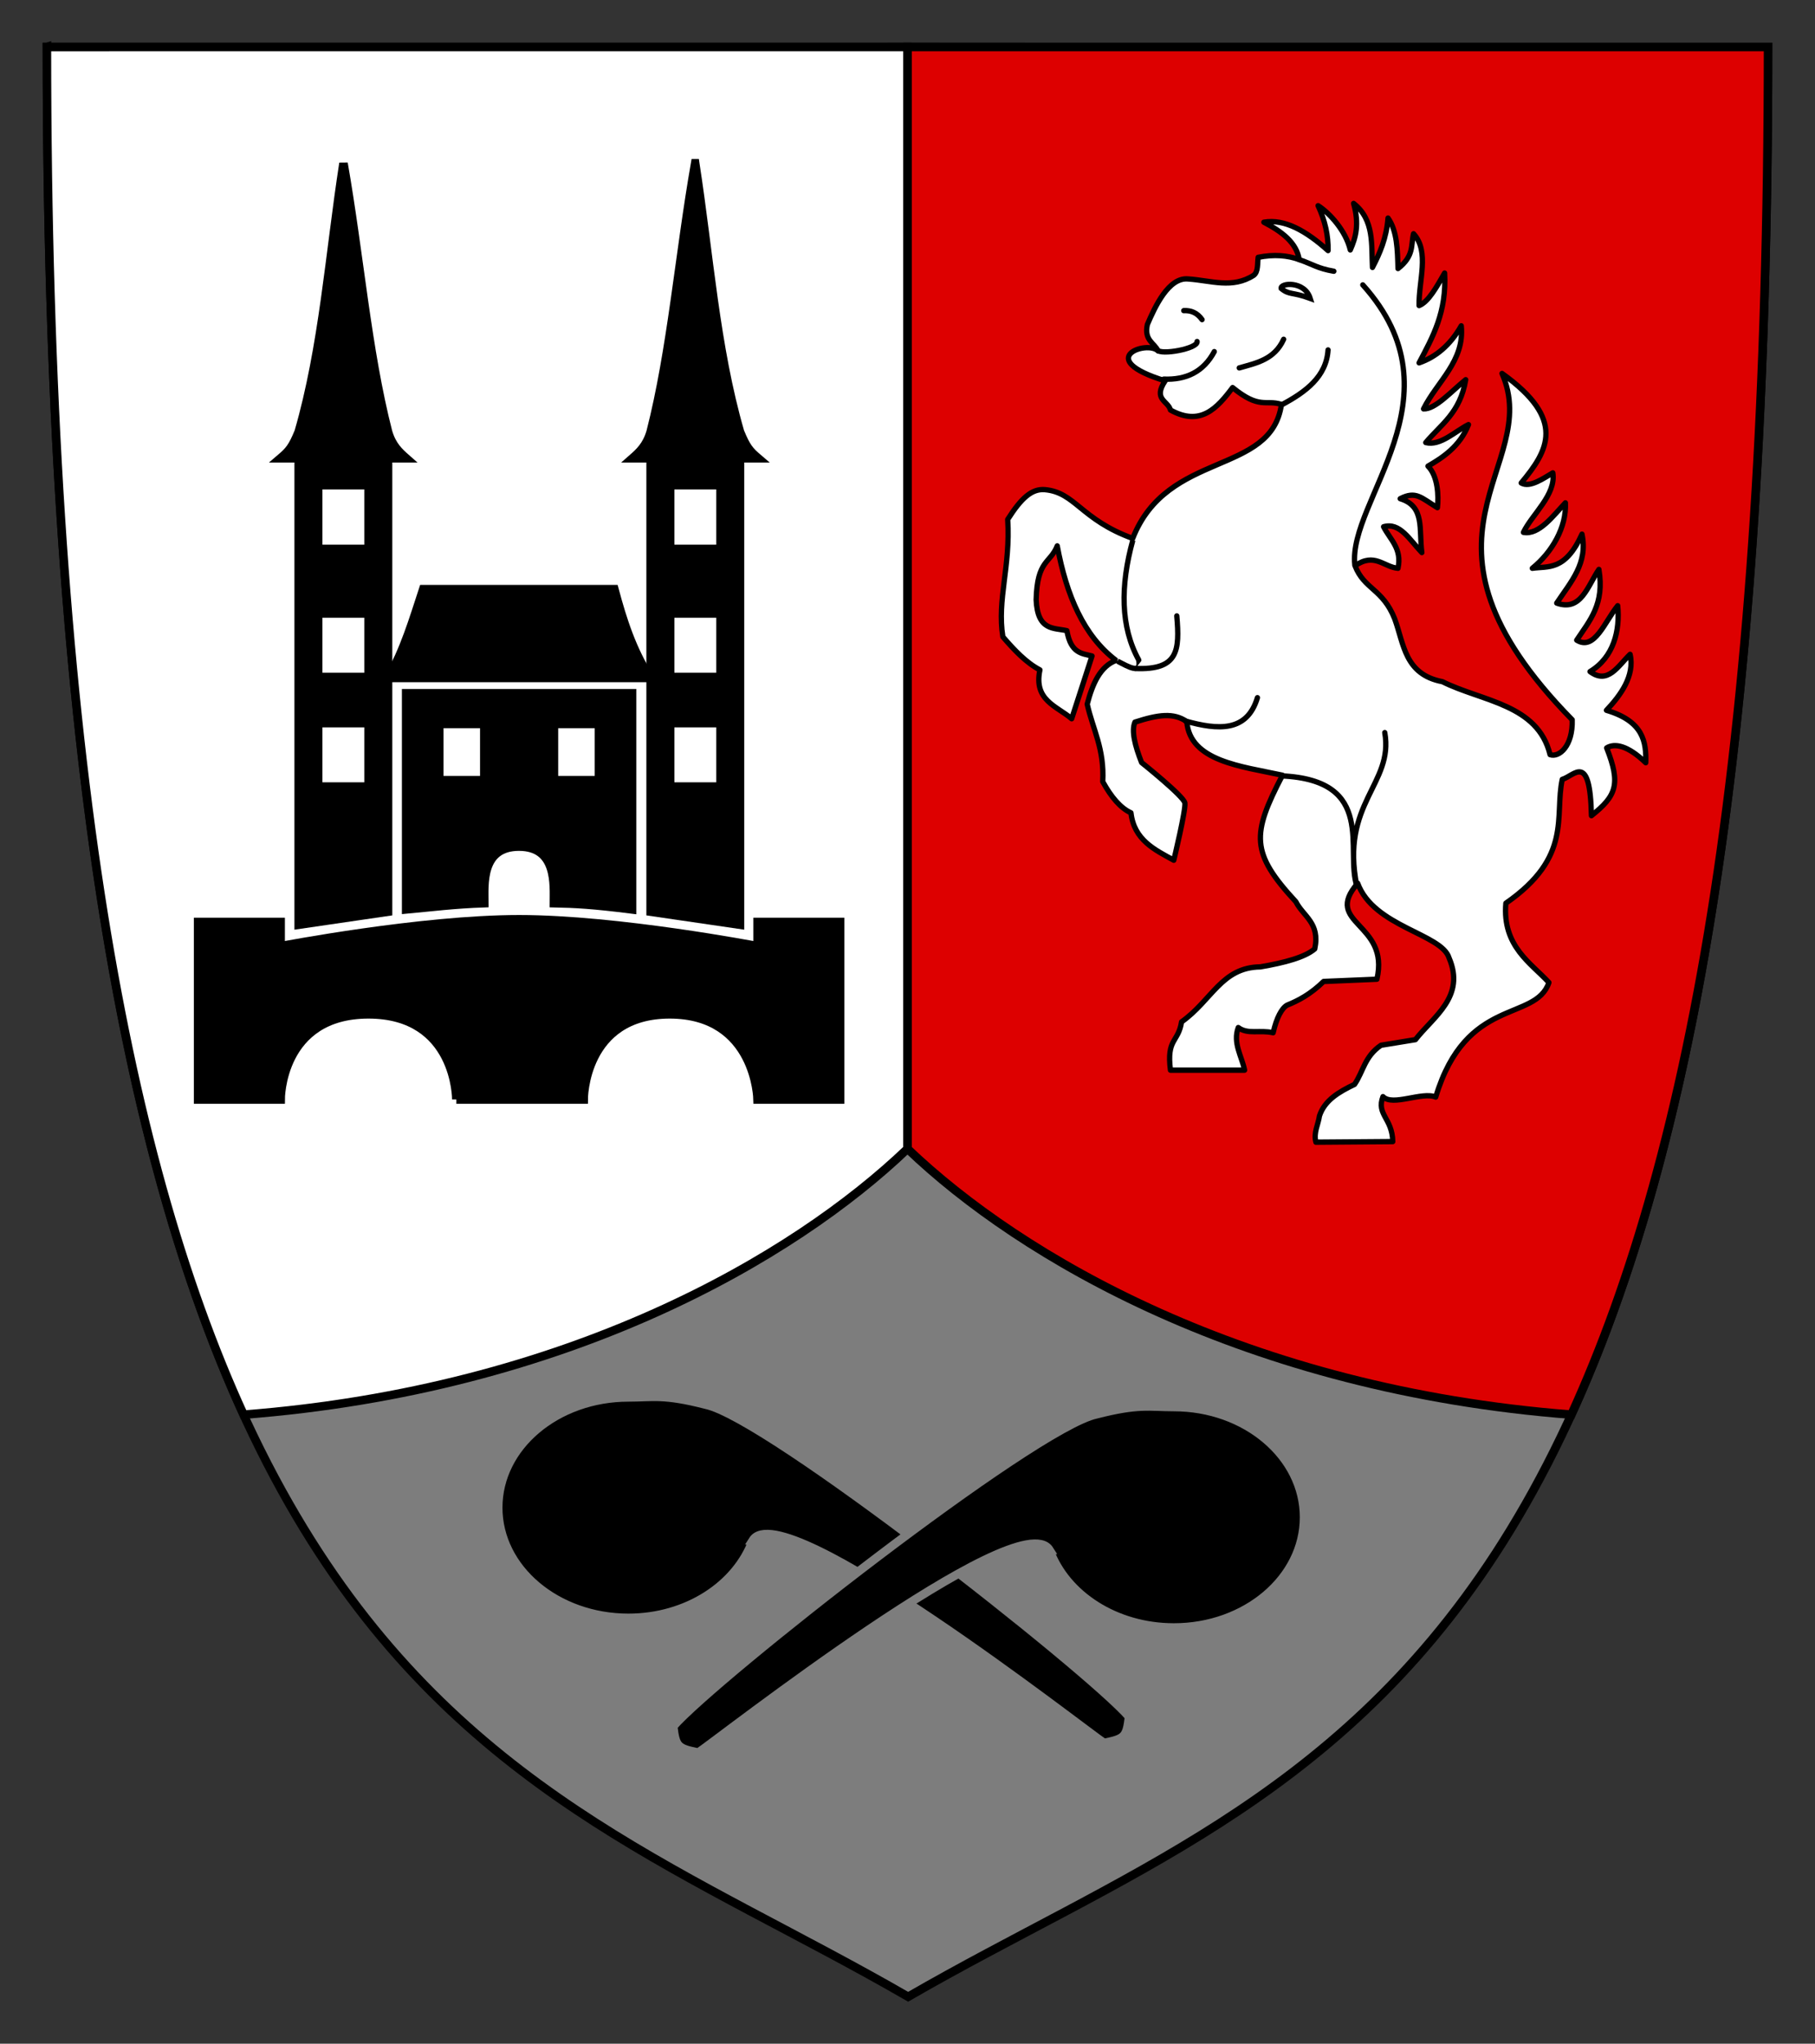 <?xml version="1.0" encoding="UTF-8" standalone="no"?>
<!-- Created with Inkscape (http://www.inkscape.org/) -->

<svg
   xmlns:dc="http://purl.org/dc/elements/1.1/"
   xmlns:cc="http://creativecommons.org/ns#"
   xmlns:rdf="http://www.w3.org/1999/02/22-rdf-syntax-ns#"
   xmlns:svg="http://www.w3.org/2000/svg"
   xmlns="http://www.w3.org/2000/svg"
   version="1.1"
   width="212.679"
   height="239.443"
   id="svg2">
  <rect width="100%" height="100%" fill="#333333" stroke="none"/>
  <defs
     id="defs4" />
  <g
     transform="translate(1.087,-5.883)"
     id="layer1"
     style="display:inline">
    <path
       d="m 4.413,11.383 c 0,194.313 51.231,199.758 100.915,228.443 49.238,-28.427 100.763,-33.982 100.763,-228.434 l -201.679,-0.009 0,1.91e-4 z"
       id="_56554872-1"
       style="fill:#7d7d7d;fill-opacity:1;stroke:#000000;stroke-width:1;stroke-miterlimit:4;stroke-opacity:1;stroke-dasharray:none" />
  </g>
  <g
     id="layer3"
     style="display:inline">
    <path
       d="m 106.34,134.595 c 13.272,12.701 39.711,28.207 77.788,31.147 14.059,-30.741 23.05,-79.006 23.05,-160.234 L 106.34,5.505 z"
       id="_56554872-1-1"
       style="fill:#dd0000;fill-opacity:1;stroke:#000000;stroke-width:1;stroke-miterlimit:4;stroke-opacity:1;stroke-dasharray:none;display:inline" />
    <g
       transform="matrix(0.619,0,0,0.626,88.508,-2.34)"
       id="layer3-4"
       style="fill:#ffffff;fill-opacity:1;display:inline">
      <path
         d="m 106.118,217.503 14.551,-0.11 c -0.094,-4.417 -3.148,-5.035 -1.856,-8.413 1.828,1.881 7.4,-0.993 9.987,0.083 5.753,-18.923 18.863,-14.031 21.432,-21.432 -3.316,-3.609 -8.863,-6.737 -8.156,-14.848 12.68,-8.703 9.163,-16.247 10.678,-23.182 2.336,-0.674 5.258,-5.217 5.524,6.798 4.707,-3.693 5.598,-5.904 2.88,-12.681 1.502,-0.93 3.991,-0.484 7.403,2.772 0.105,-3.868 -0.412,-7.752 -7.443,-9.816 2.608,-2.734 5.417,-6.43 4.476,-10.472 -2.287,2.182 -4.195,5.719 -7.587,3.228 4.479,-2.649 5.707,-7.697 5.24,-12.325 -2.438,2.957 -4.389,8.53 -7.761,6.441 2.478,-3.709 5.309,-6.73 4.202,-13.237 -2.137,3.097 -3.358,7.935 -7.984,6.303 2.72,-4.046 5.934,-7.452 4.784,-12.902 -3.183,6.956 -6.399,5.957 -9.406,6.388 3.725,-2.978 6.5,-7.689 6.267,-12.25 -2.229,2.304 -4.956,6.083 -7.948,5.527 1.643,-3.4 6.214,-7.031 5.568,-11.136 -1.681,0.943 -4.307,2.867 -5.988,1.891 5.076,-6.021 8.62,-11.855 -3.633,-20.496 7.913,17.777 -20.954,30.242 13.286,64.815 0.152,4.926 -2.476,7.117 -4.19,6.528 -2.341,-9.466 -12.839,-9.931 -20.381,-13.657 -7.161,-1.346 -7.277,-7.066 -9.035,-11.766 -2.259,-5.645 -5.777,-5.494 -7.505,-9.924 3.697,-2.553 5.448,0.245 8.135,0.469 0.809,-3.666 -1.499,-5.384 -2.731,-7.774 3.105,-0.873 4.903,2.415 7.249,4.833 -0.596,-4.265 0.646,-8.671 -4.097,-10.085 2.994,-1.513 3.952,-0.165 7.039,1.681 0.243,-2.11 0.129,-5.884 -1.786,-7.774 2.657,-1.516 6.051,-3.661 7.669,-7.774 -2.496,1.227 -5.319,4.056 -8.089,3.362 2.863,-3.385 6.511,-5.537 7.564,-11.766 -2.746,2.199 -5.75,5.566 -7.984,5.463 2.557,-5.102 7.817,-8.956 7.144,-15.548 -2.143,3.707 -4.861,5.867 -7.984,6.934 2.575,-4.814 5.255,-9.543 4.833,-16.809 -1.527,2.617 -3.034,5.376 -4.833,6.093 -0.112,-4.582 2.045,-10.109 -1.051,-13.447 -0.52,2.125 0.153,4.131 -2.942,6.514 -0.095,-3.508 -0.158,-7.038 -1.891,-9.455 -0.291,3.771 -1.544,6.58 -2.942,9.245 -0.231,-4.172 0.401,-8.901 -3.572,-11.976 1.113,3.861 0.416,6.405 -0.626,8.699 -0.876,-3.62 -3.913,-6.902 -6.098,-8.279 1.322,2.802 1.956,5.603 1.891,8.405 -4.138,-3.676 -8.213,-5.98 -12.153,-5.312 3.442,1.765 6.199,3.85 6.69,6.993 -2.217,-0.795 -4.765,-1.011 -7.774,-0.42 -0.163,1.208 0.046,2.696 -0.84,3.362 -4.043,2.565 -8.01,0.981 -12.42,0.684 -3.676,-0.349 -6.264,5.171 -7.713,8.536 -0.642,2.975 1.289,3.379 2.052,4.95 -2.061,-2.106 -12.314,1.443 1.322,5.582 -2.37,3.51 0.549,3.715 1,5.463 5.677,3.111 8.813,-0.31 11.766,-4.202 5.148,4.15 6.227,2.197 9.245,3.152 -1.937,13.372 -21.595,8.54 -28.155,25.08 -9.833,-3.54 -10.878,-8.617 -16.607,-9.125 -2.499,-0.222 -4.493,1.576 -7.06,5.574 0.564,8.845 -2.048,14.97 -0.917,21.964 2.189,2.515 4.435,4.857 7.016,6.197 -1.229,5.692 3.196,6.758 6.011,9.141 l 3.854,-11.745 c -1.913,-0.497 -3.992,-0.438 -4.763,-4.74 -2.525,-0.559 -5.551,0.049 -5.815,-5.787 0.194,-7.529 2.657,-6.739 3.992,-10.085 1.74,9.295 5.046,16.882 11.136,21.432 -2.98,1.109 -4.451,4.331 -5.463,8.194 1.072,4.741 3.274,8.352 2.942,14.498 1.593,2.886 3.353,4.936 5.341,5.842 0.595,5.063 4.435,6.879 8.106,8.866 0,0 2.311,-9.455 2.101,-10.716 -0.21,-1.261 -8.194,-7.564 -8.194,-7.564 -1.28,-3.209 -1.955,-5.934 -1.261,-7.564 4.46,-1.421 7.304,-1.801 9.814,-0.102 0.603,7.414 10.249,8.363 18.121,10.039 -5.847,11.107 -6.051,14.502 2.532,23.681 1.41,2.753 4.627,3.958 3.572,8.825 -1.859,1.57 -5.674,2.581 -10.296,3.362 -7.364,0.088 -9.146,6.257 -14.918,10.296 -0.619,3.917 -2.873,3.079 -2.101,9.035 l 14.031,0 c -0.483,-2.502 -2.282,-5.079 -1.193,-7.974 1.821,1.348 4.011,0.395 6.601,0.974 0.637,-2.802 1.635,-4.624 2.649,-5.166 2.151,-0.869 4.366,-1.997 6.908,-4.433 l 10.085,-0.42 c 2.513,-10.687 -10.367,-10.279 -3.638,-17.962 3.03,8.168 15.891,9.448 17.295,13.969 3.161,7.273 -2.939,10.957 -6.365,15.302 l -6.514,1.051 c -3.115,2.082 -3.328,4.89 -5.017,7.328 -2.933,1.389 -5.655,2.948 -6.637,5.898 -0.224,1.638 -1.156,3.135 -0.671,4.915 z"
         id="path4515"
         style="fill:#ffffff;fill-opacity:1;stroke:#000000;stroke-width:1px;stroke-linecap:butt;stroke-linejoin:round;stroke-opacity:1" />
      <path
         d="m 77.322,74.695 c 4.225,0.171 7.514,-1.359 9.56,-5.148"
         id="path4517"
         style="fill:#ffffff;fill-opacity:1;stroke:#000000;stroke-width:1px;stroke-linecap:round;stroke-linejoin:miter;stroke-opacity:1" />
      <path
         d="m 76.105,69.228 c 0.593,1.039 7.742,-0.241 7.521,-1.571"
         id="path4519"
         style="fill:#ffffff;fill-opacity:1;stroke:#000000;stroke-width:1px;stroke-linecap:round;stroke-linejoin:miter;stroke-opacity:1" />
      <path
         d="m 81.104,61.878 c 1.335,-0.069 2.527,0.366 3.467,1.681"
         id="path4521"
         style="fill:#ffffff;fill-opacity:1;stroke:#000000;stroke-width:1px;stroke-linecap:round;stroke-linejoin:miter;stroke-opacity:1" />
      <path
         d="m 91.609,72.594 c 3.265,-0.916 6.671,-1.569 8.405,-5.358"
         id="path4523"
         style="fill:#ffffff;fill-opacity:1;stroke:#000000;stroke-width:1px;stroke-linecap:round;stroke-linejoin:miter;stroke-opacity:1" />
      <path
         d="m 99.594,79.528 c 4.629,-2.435 8.509,-5.312 8.825,-10.296"
         id="path4525"
         style="fill:#ffffff;fill-opacity:1;stroke:#000000;stroke-width:1px;stroke-linecap:round;stroke-linejoin:round;stroke-opacity:1" />
      <path
         d="m 113.484,109.456 c -1.331,-12.096 20.617,-31.409 1.511,-52.4"
         id="path4527"
         style="fill:#ffffff;fill-opacity:1;stroke:#000000;stroke-width:1px;stroke-linecap:round;stroke-linejoin:miter;stroke-opacity:1" />
      <path
         d="m 102.944,52.324 c 2.654,0.897 3.418,1.638 6.568,2.179"
         id="path4529"
         style="fill:#ffffff;fill-opacity:1;stroke:#000000;stroke-width:1px;stroke-linecap:round;stroke-linejoin:miter;stroke-opacity:1" />
      <path
         d="m 71.463,104.823 c -2.406,8.655 -2.321,16.254 1.114,22.434 0.519,2.726 -1.844,1.335 -4.011,0.223"
         id="path4531"
         style="fill:#ffffff;fill-opacity:1;stroke:#000000;stroke-width:1px;stroke-linecap:butt;stroke-linejoin:miter;stroke-opacity:1" />
      <path
         d="m 71.946,128.854 c 8.136,0.322 8.4,-3.364 7.837,-9.843"
         id="path4533"
         style="fill:#ffffff;fill-opacity:1;stroke:#000000;stroke-width:1px;stroke-linecap:round;stroke-linejoin:miter;stroke-opacity:1" />
      <path
         d="m 81.455,138.697 c 6.128,1.68 11.62,2.107 13.594,-4.383"
         id="path4535"
         style="fill:#ffffff;fill-opacity:1;stroke:#000000;stroke-width:1px;stroke-linecap:round;stroke-linejoin:miter;stroke-opacity:1" />
      <path
         d="m 99.618,148.949 c 18.125,0.812 11.97,13.984 14.263,20.652 -3.208,-15.612 7.012,-19.076 5.274,-28.749"
         id="path4537"
         style="fill:#ffffff;fill-opacity:1;stroke:#000000;stroke-width:1px;stroke-linecap:round;stroke-linejoin:miter;stroke-opacity:1" />
      <path
         d="m 99.544,57.725 c -0.23,-1.049 4.443,-1.471 5.497,1.857 -3.489,-1.264 -3.915,-0.576 -5.497,-1.857 z"
         id="path4557"
         style="fill:#ffffff;fill-opacity:1;stroke:#000000;stroke-width:1px;stroke-linecap:round;stroke-linejoin:miter;stroke-opacity:1" />
    </g>
  </g>
  <g
     id="layer4"
     style="display:inline">
    <path
       d="M 106.335,134.595 C 93.063,147.297 66.624,162.803 28.547,165.743 14.487,135.002 5.496,86.736 5.496,5.509 L 106.335,5.505 z"
       id="_56554872-1-1-1"
       style="fill:#ffffff;fill-opacity:1;stroke:#000000;stroke-width:1;stroke-miterlimit:4;stroke-opacity:1;stroke-dasharray:none;display:inline" />
    <path
       d="m 53.473,128.818 14.919,0 c 0,0 -0.038,-9.98 10.086,-9.98 10.124,0 10.295,9.98 10.295,9.98 l 9.665,0 0,-20.801 -9.665,0 0,2.837 c 0,0 -16.376,-3.152 -27.945,-3.152 -11.569,0 -27.945,3.152 -27.945,3.152 l 0,-2.837 -9.665,0 0,20.801 9.665,0 c 0,0 -0.056,-9.981 10.296,-9.98 10.351,2.1e-4 10.295,9.98 10.295,9.98 z"
       id="path10098"
       style="fill:#000000;fill-opacity:1;stroke:#000000;stroke-width:1px;stroke-linecap:butt;stroke-linejoin:miter;stroke-opacity:1" />
    <path
       d="M 40.25,19.125 C 38.619,29.673 37.878,40.669 35,50.594 c -0.735,1.782 -1.108,2.226 -2.125,3.094 l 2.125,0 0,54.656 10.469,-1.53 0,-53.126 2.125,0 C 46.769,52.962 45.94,52.203 45.469,50.594 43.02,41.058 42.124,29.822 40.25,19.125 z m -2.969,37.719 5.906,0 0,7.469 -5.906,0 z m 0,15.031 5.906,0 0,7.438 -5.906,0 z m 0,12.844 5.906,0 0,7.438 -5.906,0 z"
       id="path10122"
       style="fill:#000000;fill-opacity:1;stroke:#000000;stroke-width:1px;stroke-linecap:butt;stroke-linejoin:miter;stroke-opacity:1" />
    <path
       d="m 81.461,19.125 c 1.631,10.548 2.372,21.544 5.25,31.469 0.735,1.782 1.108,2.226 2.125,3.094 l -2.125,0 0,54.656 -10.469,-1.53 0,-53.126 -2.125,0 c 0.825,-0.725 1.654,-1.485 2.125,-3.094 2.448,-9.535 3.344,-20.772 5.219,-31.469 z m 2.969,37.719 -5.906,0 0,7.469 5.906,0 z m 0,15.031 -5.906,0 0,7.438 5.906,0 z m 0,12.844 -5.906,0 0,7.438 5.906,0 z"
       id="path10122-5"
       style="fill:#000000;fill-opacity:1;stroke:#000000;stroke-width:1px;stroke-linecap:butt;stroke-linejoin:miter;stroke-opacity:1" />
    <path
       d="m 47.594,81.219 0,25.332 c 2.757,-0.252 5.703,-0.623 9.156,-0.735 0,-2.154 -0.426,-6.628 4.062,-6.628 4.488,0 4.094,4.475 4.094,6.628 2.479,0.049 4.539,0.152 9.156,0.735 l 0,-25.332 z m 3.875,3.594 5.281,0 0,6.594 -5.281,0 z m 13.438,0 5.281,0 0,6.594 -5.281,0 z"
       id="path10194"
       style="fill:#000000;fill-opacity:1;stroke:#000000;stroke-width:1px;stroke-linecap:butt;stroke-linejoin:miter;stroke-opacity:1" />
    <path
       d="m 45.481,79.43 c 1.899,-3.263 2.939,-6.84 4.112,-10.4 l 22.396,0 c 0.98,3.656 2.08,7.095 4.186,10.4 z"
       id="path10239"
       style="fill:#000000;fill-opacity:1;stroke:#000000;stroke-width:1px;stroke-linecap:butt;stroke-linejoin:miter;stroke-opacity:1" />
  </g>
  <g
     id="layer5">
    <path
       d="m 88.213,180.457 c -1.924,5.268 -7.723,9.095 -14.578,9.095 -8.426,0 -15.256,-5.783 -15.256,-12.916 0,-7.134 6.831,-12.916 15.256,-12.916 2.884,0 4.091,-0.429 9.09,0.857 7.304,1.545 44.587,30.866 49.576,36.556 -0.284,2.42 -0.549,2.577 -2.932,3.075 -2.046,-1.313 -37.671,-29.29 -41.157,-23.751 z"
       id="path10260"
       style="fill:#000000;fill-opacity:1;fill-rule:nonzero;stroke:#7d7d7d;stroke-width:1;stroke-linecap:butt;stroke-linejoin:miter;stroke-miterlimit:4;stroke-opacity:1" />
    <path
       d="m 122.975,181.585 c 1.924,5.268 7.723,9.095 14.578,9.095 8.426,0 15.256,-5.783 15.256,-12.916 0,-7.134 -6.831,-12.916 -15.256,-12.916 -2.884,0 -4.091,-0.429 -9.09,0.857 -7.304,1.545 -44.587,30.866 -49.576,36.556 0.284,2.42 0.549,2.577 2.932,3.075 2.046,-1.313 37.671,-29.29 41.157,-23.751 z"
       id="path10260-1"
       style="fill:#000000;fill-opacity:1;fill-rule:nonzero;stroke:#7d7d7d;stroke-width:1;stroke-linecap:butt;stroke-linejoin:miter;stroke-miterlimit:4;stroke-opacity:1" />
  </g>
</svg>
